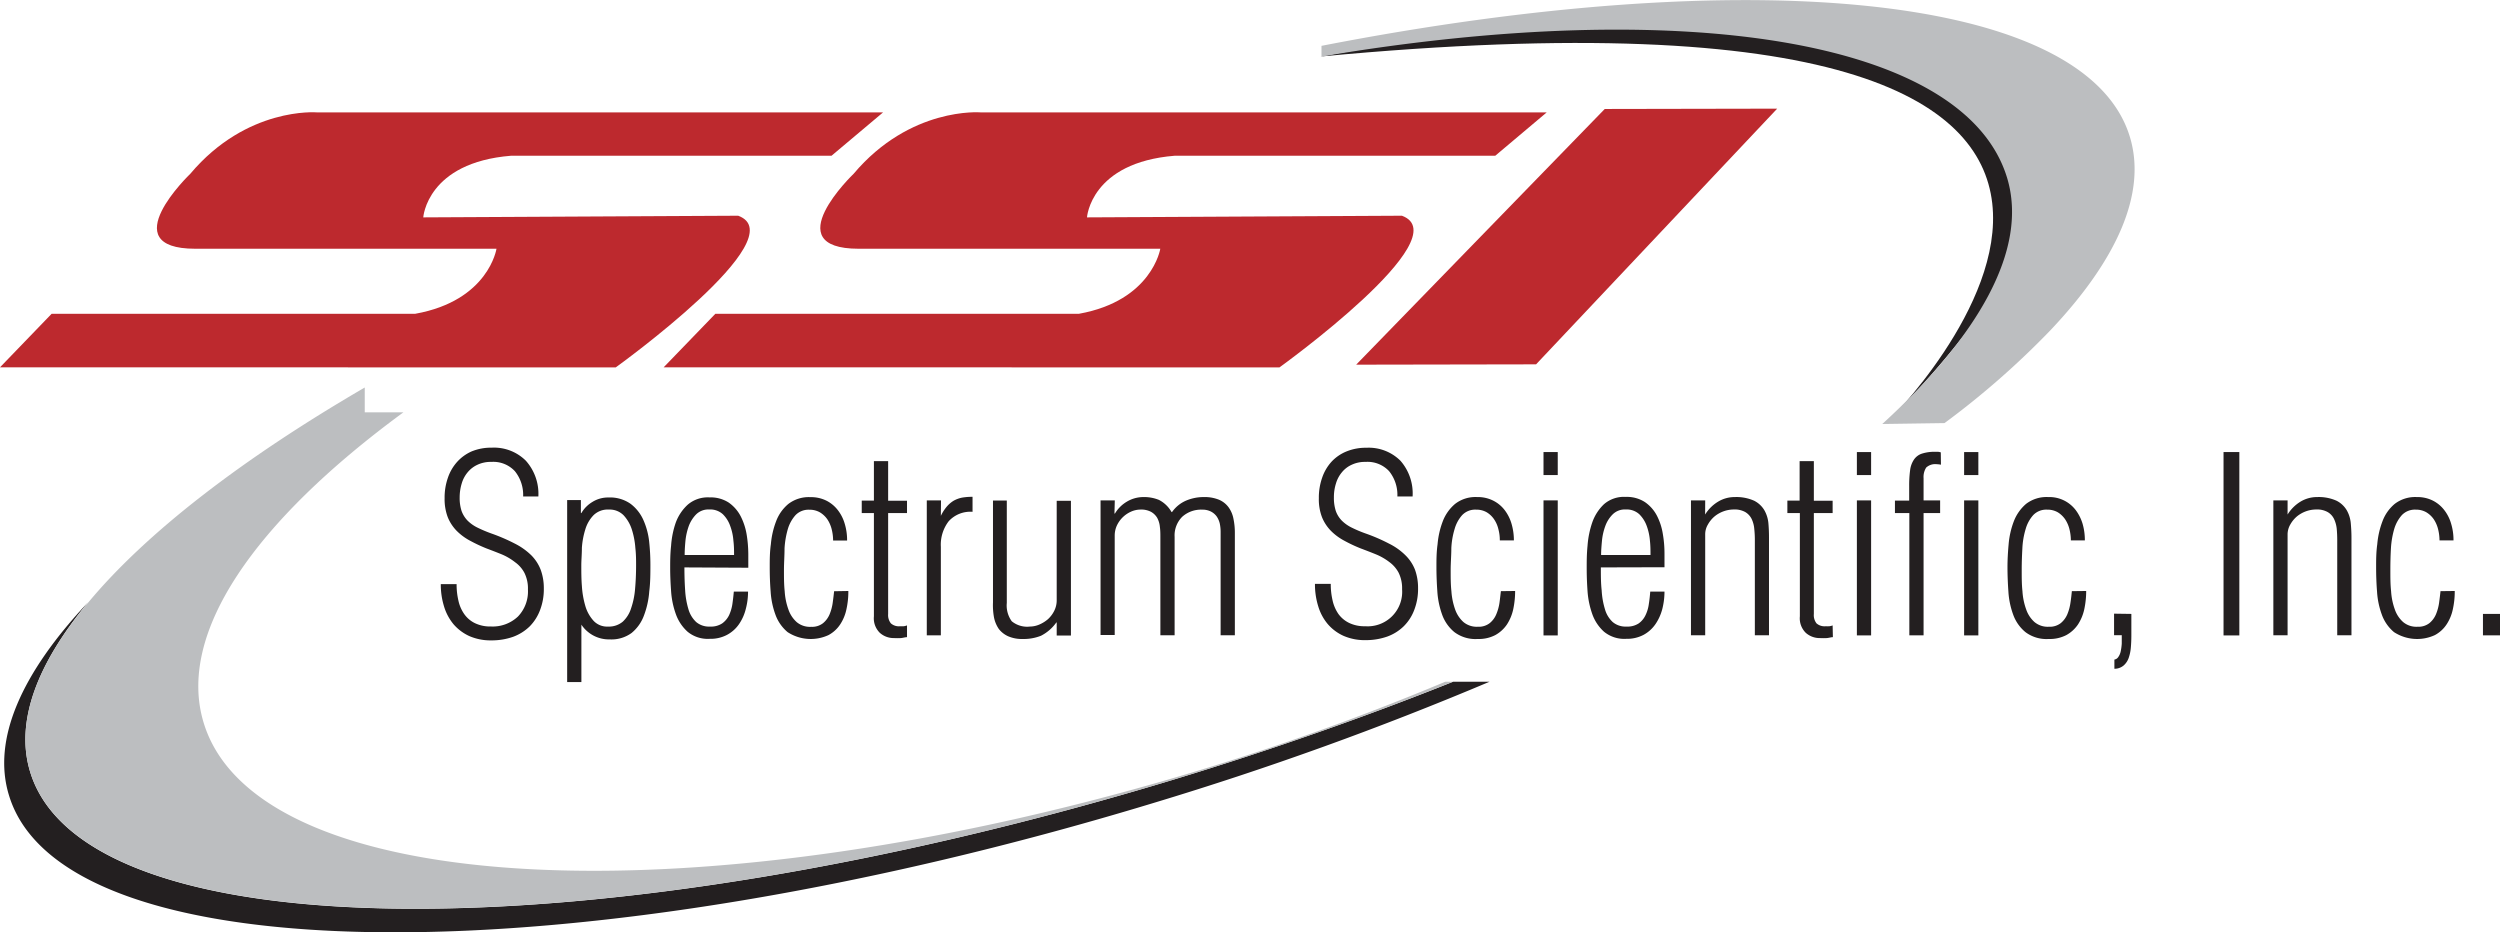 <svg xmlns="http://www.w3.org/2000/svg" viewBox="0 0 302.12 112.67"><defs><style>.ee241342-6fa1-477b-abe3-95f93c69c106{fill:#231f20;}.\34 662297c-2a37-4645-84fc-86b5c48d8786{fill:#bcbec0;}.\31 0327bbc-94ca-4c0e-aa10-62639f705bf3{fill:#bd292e;}</style></defs><title>logo_black</title><g id="00a4b1bc-fece-4b86-b75f-d8d0a6bb1cb0" data-name="Layer 2"><g id="a07344cf-7bfe-44ec-91bd-29cdbe71d07d" data-name="logo"><g id="c766afd0-0312-45fe-bdf1-b4fc8c0f982b" data-name="logo_black"><path class="ee241342-6fa1-477b-abe3-95f93c69c106" d="M141.94,94.18C72.14,115.37,10.22,115,3.64,93.27c-1.83-6,.8-13,7-20.48C2.62,81.31-1,89.36,1.09,96.13c6.59,21.69,68.5,22.1,138.3.91A404.61,404.61,0,0,0,180,82.39h-4.4C165,86.62,153.74,90.59,141.94,94.18Z"/><path class="4662297c-2a37-4645-84fc-86b5c48d8786" d="M3.64,93.27c6.58,21.69,68.5,22.1,138.3.91,11.8-3.59,23.07-7.56,33.63-11.79h-.92a308,308,0,0,1-29.82,10.73C84.92,111.31,31.1,108.72,24.61,87.34,21.32,76.51,30.81,63,48.75,49.83H44.08v-3c-14.9,8.67-26.44,17.59-33.43,26C4.44,80.24,1.81,87.25,3.64,93.27Z"/><path class="ee241342-6fa1-477b-abe3-95f93c69c106" d="M63.22,60a4.56,4.56,0,0,0-1-3.06,3.56,3.56,0,0,0-2.85-1.12,3.73,3.73,0,0,0-1.66.34,3.35,3.35,0,0,0-1.19.91,3.72,3.72,0,0,0-.72,1.35,5.79,5.79,0,0,0-.25,1.71,5.05,5.05,0,0,0,.23,1.62,3.32,3.32,0,0,0,.71,1.15,4.47,4.47,0,0,0,1.19.85,16.12,16.12,0,0,0,1.7.72,22.18,22.18,0,0,1,2.83,1.22,7.92,7.92,0,0,1,2,1.42,5.07,5.07,0,0,1,1.14,1.77,6.47,6.47,0,0,1,.37,2.25,7,7,0,0,1-.45,2.58,5.58,5.58,0,0,1-1.27,2,5.7,5.7,0,0,1-2,1.25,7.84,7.84,0,0,1-2.63.43,6.42,6.42,0,0,1-2.65-.52,5.58,5.58,0,0,1-1.91-1.43,6.13,6.13,0,0,1-1.15-2.16,8.92,8.92,0,0,1-.39-2.69h1.91a8.55,8.55,0,0,0,.22,2,4.47,4.47,0,0,0,.71,1.63,3.36,3.36,0,0,0,1.29,1.09,4.25,4.25,0,0,0,1.94.4,4.45,4.45,0,0,0,3.25-1.2,4.38,4.38,0,0,0,1.21-3.27,4.23,4.23,0,0,0-.42-2,3.69,3.69,0,0,0-1.11-1.28A7.07,7.07,0,0,0,60.65,67c-.59-.24-1.21-.48-1.85-.72a18.57,18.57,0,0,1-2-.94,6.69,6.69,0,0,1-1.62-1.2,5.06,5.06,0,0,1-1.07-1.64,6.16,6.16,0,0,1-.38-2.29,7.25,7.25,0,0,1,.4-2.48,5.53,5.53,0,0,1,1.13-1.93A5.18,5.18,0,0,1,57,54.55a6.18,6.18,0,0,1,2.42-.45,5.45,5.45,0,0,1,4.13,1.58A6,6,0,0,1,65.06,60Z"/><path class="ee241342-6fa1-477b-abe3-95f93c69c106" d="M71.73,62.26a4.16,4.16,0,0,0-1,1.73,9.62,9.62,0,0,0-.41,2.21c0,.78-.07,1.49-.07,2.12,0,.81,0,1.64.07,2.5a10.93,10.93,0,0,0,.41,2.39,4.54,4.54,0,0,0,1,1.81,2.22,2.22,0,0,0,1.75.7,2.6,2.6,0,0,0,1.79-.6,3.73,3.73,0,0,0,1-1.62,9.54,9.54,0,0,0,.48-2.36q.12-1.33.12-2.82c0-.63,0-1.34-.09-2.12A9.62,9.62,0,0,0,76.36,64a4.55,4.55,0,0,0-1-1.73,2.36,2.36,0,0,0-1.78-.69A2.44,2.44,0,0,0,71.73,62.26ZM70.26,82.43H68.54v-22H70.2V62h.06a3.79,3.79,0,0,1,1.33-1.34,3.56,3.56,0,0,1,1.94-.54,4.31,4.31,0,0,1,2.68.77,5,5,0,0,1,1.54,1.95,8.72,8.72,0,0,1,.7,2.62,26.4,26.4,0,0,1,.15,2.73c0,1.11,0,2.21-.14,3.29a10.25,10.25,0,0,1-.65,2.93,4.91,4.91,0,0,1-1.48,2.08,4.11,4.11,0,0,1-2.64.78,4,4,0,0,1-3.43-1.78Z"/><path class="ee241342-6fa1-477b-abe3-95f93c69c106" d="M88.71,67.07c0-.52,0-1.09-.08-1.73a6.4,6.4,0,0,0-.39-1.79,3.66,3.66,0,0,0-.89-1.41,2.26,2.26,0,0,0-1.64-.57,2.1,2.1,0,0,0-1.58.59,4,4,0,0,0-.9,1.43,7.57,7.57,0,0,0-.4,1.81c-.06.64-.09,1.19-.09,1.67Zm-6,1.5q0,1.49.09,2.79a10,10,0,0,0,.4,2.28,3.43,3.43,0,0,0,.93,1.53,2.4,2.4,0,0,0,1.67.55,2.47,2.47,0,0,0,1.47-.38,2.65,2.65,0,0,0,.84-1,5,5,0,0,0,.4-1.36c.07-.5.13-1,.17-1.49h1.72a8.1,8.1,0,0,1-.27,2.09,5.62,5.62,0,0,1-.81,1.83,4.1,4.1,0,0,1-1.44,1.3,4.22,4.22,0,0,1-2.11.49,3.82,3.82,0,0,1-2.68-.86,5.2,5.2,0,0,1-1.42-2.14,10.1,10.1,0,0,1-.57-2.76c-.07-1-.11-1.89-.11-2.74s0-1.73.11-2.74a10.7,10.7,0,0,1,.57-2.82A5.54,5.54,0,0,1,83.1,61a3.71,3.71,0,0,1,2.64-.89,4,4,0,0,1,2.33.63,4.59,4.59,0,0,1,1.43,1.63,7.53,7.53,0,0,1,.73,2.22,14.94,14.94,0,0,1,.2,2.36v1.66Z"/><path class="ee241342-6fa1-477b-abe3-95f93c69c106" d="M102.52,71.42a9.86,9.86,0,0,1-.23,2.21,5.29,5.29,0,0,1-.77,1.85,3.9,3.9,0,0,1-1.4,1.27,5.12,5.12,0,0,1-4.94-.36,4.92,4.92,0,0,1-1.47-2.11,9.8,9.8,0,0,1-.58-2.8c-.08-1-.11-2-.11-2.91s0-1.82.14-2.82A10.12,10.12,0,0,1,93.79,63a5,5,0,0,1,1.47-2.09,4.05,4.05,0,0,1,2.68-.83,4.14,4.14,0,0,1,1.94.43,4.05,4.05,0,0,1,1.38,1.15,4.89,4.89,0,0,1,.83,1.66,6.77,6.77,0,0,1,.28,2h-1.69a5.67,5.67,0,0,0-.17-1.35,3.83,3.83,0,0,0-.52-1.2,2.92,2.92,0,0,0-.9-.85,2.47,2.47,0,0,0-1.27-.32,2.18,2.18,0,0,0-1.68.65,4.38,4.38,0,0,0-.93,1.68,10.55,10.55,0,0,0-.4,2.34c0,.88-.07,1.75-.07,2.64s0,1.74.09,2.56a7.86,7.86,0,0,0,.45,2.19,3.61,3.61,0,0,0,1,1.52,2.49,2.49,0,0,0,1.75.57,2.15,2.15,0,0,0,1.42-.43,2.77,2.77,0,0,0,.8-1.07,5.66,5.66,0,0,0,.38-1.4c.07-.51.13-1,.17-1.4Z"/><path class="ee241342-6fa1-477b-abe3-95f93c69c106" d="M109.61,77c-.21,0-.45.08-.72.11a7.94,7.94,0,0,1-.85,0,2.51,2.51,0,0,1-1.71-.63,2.46,2.46,0,0,1-.72-2V62h-1.47v-1.5h1.47V55.73h1.72v4.78h2.28V62h-2.28v12.2a1.62,1.62,0,0,0,.33,1.13,1.45,1.45,0,0,0,1.12.35,3.11,3.11,0,0,0,.43,0,1.67,1.67,0,0,0,.4-.1Z"/><path class="ee241342-6fa1-477b-abe3-95f93c69c106" d="M113.7,62.34a5.15,5.15,0,0,1,.72-1.12,3.41,3.41,0,0,1,.83-.71,3.53,3.53,0,0,1,1-.37,7.08,7.08,0,0,1,1.28-.1v1.81A3.54,3.54,0,0,0,114.64,63a4.66,4.66,0,0,0-.94,3.08V76.78H112V60.47h1.72Z"/><path class="ee241342-6fa1-477b-abe3-95f93c69c106" d="M121.67,60.49V72.86a3.24,3.24,0,0,0,.6,2.22,2.93,2.93,0,0,0,2.18.64,3,3,0,0,0,1.14-.24,4,4,0,0,0,1.06-.66,3.41,3.41,0,0,0,.75-1,2.8,2.8,0,0,0,.3-1.3v-12h1.72V76.8H127.7V75.2l-.07.06a5.11,5.11,0,0,1-1.83,1.57,5.64,5.64,0,0,1-2.21.39,4.16,4.16,0,0,1-1.76-.33A2.94,2.94,0,0,1,120.7,76a3.76,3.76,0,0,1-.58-1.4A8.18,8.18,0,0,1,120,72.8V60.49Z"/><path class="ee241342-6fa1-477b-abe3-95f93c69c106" d="M134.68,62.06h.06a4.08,4.08,0,0,1,1.43-1.43,3.88,3.88,0,0,1,2-.56,4.74,4.74,0,0,1,1.88.34,3.69,3.69,0,0,1,1.53,1.47h.06a4,4,0,0,1,1.69-1.38,5.43,5.43,0,0,1,2.15-.43,4.58,4.58,0,0,1,1.83.32,2.81,2.81,0,0,1,1.15.9,3.48,3.48,0,0,1,.6,1.4,8.31,8.31,0,0,1,.17,1.77V76.77h-1.72V64.28a4.9,4.9,0,0,0-.1-1,2.58,2.58,0,0,0-.37-.86,2,2,0,0,0-.7-.6,2.26,2.26,0,0,0-1.07-.23,3.41,3.41,0,0,0-2.4.86,3.18,3.18,0,0,0-.92,2.43V76.77h-1.72V65c0-.46,0-.89-.06-1.31a2.84,2.84,0,0,0-.32-1.1,2,2,0,0,0-.74-.73,2.55,2.55,0,0,0-1.31-.28,2.87,2.87,0,0,0-1.07.23A3.44,3.44,0,0,0,135,63.45a2.91,2.91,0,0,0-.29,1.29v12H133V60.47h1.72Z"/><path class="ee241342-6fa1-477b-abe3-95f93c69c106" d="M168.87,60a4.56,4.56,0,0,0-1-3.06,3.56,3.56,0,0,0-2.85-1.12,3.73,3.73,0,0,0-1.66.34,3.26,3.26,0,0,0-1.19.91,3.72,3.72,0,0,0-.72,1.35,5.48,5.48,0,0,0-.25,1.71,5.05,5.05,0,0,0,.23,1.62,3.18,3.18,0,0,0,.71,1.15,4.47,4.47,0,0,0,1.19.85,15.27,15.27,0,0,0,1.7.72,21.4,21.4,0,0,1,2.82,1.22,7.56,7.56,0,0,1,2,1.42A5,5,0,0,1,171,68.85a6.47,6.47,0,0,1,.37,2.25,7,7,0,0,1-.45,2.58,5.47,5.47,0,0,1-1.28,2,5.57,5.57,0,0,1-2,1.25,7.84,7.84,0,0,1-2.63.43,6.42,6.42,0,0,1-2.65-.52,5.49,5.49,0,0,1-1.91-1.43,6,6,0,0,1-1.15-2.16,8.92,8.92,0,0,1-.39-2.69h1.91a8.55,8.55,0,0,0,.22,2,4.63,4.63,0,0,0,.7,1.63,3.47,3.47,0,0,0,1.3,1.09,4.25,4.25,0,0,0,1.94.4,4.17,4.17,0,0,0,4.46-4.47,4.23,4.23,0,0,0-.42-2,3.8,3.8,0,0,0-1.11-1.28A7.07,7.07,0,0,0,166.3,67c-.59-.24-1.21-.48-1.85-.72a17.76,17.76,0,0,1-2-.94,6.69,6.69,0,0,1-1.62-1.2,5.06,5.06,0,0,1-1.07-1.64,6,6,0,0,1-.38-2.29,7.25,7.25,0,0,1,.4-2.48,5.53,5.53,0,0,1,1.13-1.93,5.09,5.09,0,0,1,1.8-1.24,6.18,6.18,0,0,1,2.42-.45,5.43,5.43,0,0,1,4.12,1.58A6,6,0,0,1,170.71,60Z"/><path class="ee241342-6fa1-477b-abe3-95f93c69c106" d="M183.1,71.42a10.47,10.47,0,0,1-.23,2.21,5.48,5.48,0,0,1-.77,1.85,4.07,4.07,0,0,1-1.4,1.27,4.33,4.33,0,0,1-2.13.47,4.24,4.24,0,0,1-2.81-.83,4.85,4.85,0,0,1-1.48-2.11,10.15,10.15,0,0,1-.58-2.8c-.07-1-.11-2-.11-2.91s0-1.82.14-2.82a10.12,10.12,0,0,1,.63-2.76,5.15,5.15,0,0,1,1.48-2.09,4,4,0,0,1,2.67-.83,4.11,4.11,0,0,1,1.94.43,4,4,0,0,1,1.39,1.15,5.07,5.07,0,0,1,.83,1.66,7.12,7.12,0,0,1,.28,2h-1.7a5.21,5.21,0,0,0-.17-1.35,3.61,3.61,0,0,0-.52-1.2,2.89,2.89,0,0,0-.89-.85,2.51,2.51,0,0,0-1.28-.32,2.18,2.18,0,0,0-1.68.65,4.24,4.24,0,0,0-.92,1.68,9.51,9.51,0,0,0-.4,2.34c0,.88-.08,1.75-.08,2.64s0,1.74.09,2.56a8.24,8.24,0,0,0,.45,2.19,3.71,3.71,0,0,0,1,1.52,2.52,2.52,0,0,0,1.76.57,2.14,2.14,0,0,0,1.41-.43,2.68,2.68,0,0,0,.8-1.07,5.66,5.66,0,0,0,.39-1.4c.07-.51.12-1,.17-1.4Z"/><path class="ee241342-6fa1-477b-abe3-95f93c69c106" d="M188.25,76.79h-1.72V60.47h1.72Zm0-22.16v2.78h-1.72V54.63Z"/><path class="ee241342-6fa1-477b-abe3-95f93c69c106" d="M199.46,67.07c0-.52,0-1.09-.07-1.73a6.78,6.78,0,0,0-.39-1.79,3.8,3.8,0,0,0-.9-1.41,2.26,2.26,0,0,0-1.64-.57,2.08,2.08,0,0,0-1.57.59,3.83,3.83,0,0,0-.9,1.43,7.12,7.12,0,0,0-.4,1.81c-.06.64-.1,1.19-.1,1.67Zm-6,1.5c0,1,0,1.92.1,2.79a9.52,9.52,0,0,0,.4,2.28,3.34,3.34,0,0,0,.93,1.53,2.4,2.4,0,0,0,1.67.55,2.47,2.47,0,0,0,1.47-.38,2.54,2.54,0,0,0,.83-1,4.4,4.4,0,0,0,.4-1.36c.08-.5.13-1,.17-1.49h1.72a8.55,8.55,0,0,1-.26,2.09,5.85,5.85,0,0,1-.82,1.83,4.15,4.15,0,0,1-1.43,1.3,4.25,4.25,0,0,1-2.11.49,3.85,3.85,0,0,1-2.69-.86,5.2,5.2,0,0,1-1.42-2.14,10.48,10.48,0,0,1-.57-2.76c-.07-1-.1-1.89-.1-2.74s0-1.73.1-2.74a11.11,11.11,0,0,1,.57-2.82,5.56,5.56,0,0,1,1.41-2.2,3.67,3.67,0,0,1,2.63-.89,4,4,0,0,1,2.33.63,4.52,4.52,0,0,1,1.44,1.63,7.24,7.24,0,0,1,.72,2.22,13.84,13.84,0,0,1,.2,2.36v1.66Z"/><path class="ee241342-6fa1-477b-abe3-95f93c69c106" d="M206.06,62.18a4.72,4.72,0,0,1,1.56-1.55,3.84,3.84,0,0,1,2-.56,5.25,5.25,0,0,1,2.36.44,3,3,0,0,1,1.25,1.17,3.88,3.88,0,0,1,.48,1.58c.05.58.07,1.14.07,1.7V76.77h-1.71V65.29a12.5,12.5,0,0,0-.07-1.38,3.42,3.42,0,0,0-.32-1.2,2,2,0,0,0-.77-.83,2.61,2.61,0,0,0-1.38-.31,3.72,3.72,0,0,0-2.32.83,3.56,3.56,0,0,0-.82,1,2.3,2.3,0,0,0-.32,1.2V76.77h-1.72V60.47h1.72Z"/><path class="ee241342-6fa1-477b-abe3-95f93c69c106" d="M221.5,77c-.2,0-.44.08-.72.11a7.87,7.87,0,0,1-.84,0,2.51,2.51,0,0,1-1.71-.63,2.46,2.46,0,0,1-.72-2V62H216v-1.5h1.48V55.73h1.72v4.78h2.27V62h-2.27v12.2a1.62,1.62,0,0,0,.32,1.13,1.46,1.46,0,0,0,1.12.35,3,3,0,0,0,.43,0,1.56,1.56,0,0,0,.4-.1Z"/><path class="ee241342-6fa1-477b-abe3-95f93c69c106" d="M226.12,76.79H224.4V60.47h1.72Zm0-22.16v2.78H224.4V54.63Z"/><path class="ee241342-6fa1-477b-abe3-95f93c69c106" d="M234.56,56.16a2.76,2.76,0,0,0-.5-.06,1.61,1.61,0,0,0-1.28.4,2.11,2.11,0,0,0-.32,1.29v2.68h2V62h-2V76.78h-1.72V62H229v-1.5h1.72V58.69a13.66,13.66,0,0,1,.11-1.84,2.94,2.94,0,0,1,.45-1.28,1.86,1.86,0,0,1,.95-.74,4.94,4.94,0,0,1,1.66-.23l.32,0a1.3,1.3,0,0,1,.33.07Z"/><path class="ee241342-6fa1-477b-abe3-95f93c69c106" d="M239.08,76.79h-1.72V60.47h1.72Zm0-22.16v2.78h-1.72V54.63Z"/><path class="ee241342-6fa1-477b-abe3-95f93c69c106" d="M252.11,71.42a10.47,10.47,0,0,1-.23,2.21,5.48,5.48,0,0,1-.77,1.85,4.07,4.07,0,0,1-1.4,1.27,4.36,4.36,0,0,1-2.13.47,4.23,4.23,0,0,1-2.81-.83,4.85,4.85,0,0,1-1.48-2.11,9.8,9.8,0,0,1-.58-2.8c-.07-1-.11-2-.11-2.91s.05-1.82.14-2.82a10.12,10.12,0,0,1,.63-2.76,5.23,5.23,0,0,1,1.47-2.09,4.05,4.05,0,0,1,2.68-.83,4,4,0,0,1,3.33,1.58,5.28,5.28,0,0,1,.83,1.66,7.12,7.12,0,0,1,.27,2h-1.69a5.67,5.67,0,0,0-.17-1.35,3.83,3.83,0,0,0-.52-1.2,3,3,0,0,0-.89-.85,2.51,2.51,0,0,0-1.28-.32,2.18,2.18,0,0,0-1.68.65,4.24,4.24,0,0,0-.92,1.68,9.51,9.51,0,0,0-.4,2.34c-.05.88-.08,1.75-.08,2.64s0,1.74.09,2.56a7.86,7.86,0,0,0,.45,2.19,3.61,3.61,0,0,0,1,1.52,2.49,2.49,0,0,0,1.75.57,2.15,2.15,0,0,0,1.42-.43,2.77,2.77,0,0,0,.8-1.07,5.66,5.66,0,0,0,.38-1.4c.08-.51.13-1,.17-1.4Z"/><path class="ee241342-6fa1-477b-abe3-95f93c69c106" d="M257.57,74.19v2.6q0,.73-.06,1.44a5.09,5.09,0,0,1-.26,1.27,2.16,2.16,0,0,1-.61.92,1.71,1.71,0,0,1-1.12.4V79.71a.71.71,0,0,0,.49-.34,1.82,1.82,0,0,0,.28-.69,6,6,0,0,0,.12-.92c0-.34,0-.67,0-1h-.93v-2.6Z"/><rect class="ee241342-6fa1-477b-abe3-95f93c69c106" x="268.71" y="54.63" width="1.91" height="22.16"/><path class="ee241342-6fa1-477b-abe3-95f93c69c106" d="M276.45,62.18A4.72,4.72,0,0,1,278,60.63a3.84,3.84,0,0,1,2-.56,5.25,5.25,0,0,1,2.36.44,3,3,0,0,1,1.25,1.17,3.88,3.88,0,0,1,.48,1.58c.05.58.08,1.14.08,1.7V76.77h-1.72V65.29q0-.71-.06-1.38a3.65,3.65,0,0,0-.33-1.2,1.93,1.93,0,0,0-.77-.83,2.61,2.61,0,0,0-1.38-.31,3.72,3.72,0,0,0-2.32.83,3.56,3.56,0,0,0-.82,1,2.4,2.4,0,0,0-.32,1.2V76.77h-1.72V60.47h1.72Z"/><path class="ee241342-6fa1-477b-abe3-95f93c69c106" d="M296.65,71.42a9.86,9.86,0,0,1-.23,2.21,5.29,5.29,0,0,1-.77,1.85,3.9,3.9,0,0,1-1.4,1.27,5.12,5.12,0,0,1-4.94-.36,4.92,4.92,0,0,1-1.47-2.11,9.8,9.8,0,0,1-.58-2.8c-.08-1-.11-2-.11-2.91s0-1.82.14-2.82a10.12,10.12,0,0,1,.63-2.76,5,5,0,0,1,1.47-2.09,4.05,4.05,0,0,1,2.68-.83,4.14,4.14,0,0,1,1.94.43,4.05,4.05,0,0,1,1.38,1.15,4.89,4.89,0,0,1,.83,1.66,6.77,6.77,0,0,1,.28,2h-1.69a5.67,5.67,0,0,0-.17-1.35,3.83,3.83,0,0,0-.52-1.2,2.92,2.92,0,0,0-.9-.85,2.47,2.47,0,0,0-1.27-.32,2.18,2.18,0,0,0-1.68.65,4.38,4.38,0,0,0-.93,1.68,10.55,10.55,0,0,0-.4,2.34c-.05.88-.07,1.75-.07,2.64s0,1.74.09,2.56a7.86,7.86,0,0,0,.45,2.19,3.61,3.61,0,0,0,1,1.52,2.49,2.49,0,0,0,1.75.57,2.15,2.15,0,0,0,1.42-.43,2.77,2.77,0,0,0,.8-1.07,5.66,5.66,0,0,0,.38-1.4c.07-.51.13-1,.17-1.4Z"/><rect class="ee241342-6fa1-477b-abe3-95f93c69c106" x="300.06" y="74.19" width="2.06" height="2.59"/><path class="ee241342-6fa1-477b-abe3-95f93c69c106" d="M228,51.13S284.82-5,159.59,6.83C159.59,6.83,296.87-20,228,51.13Z"/><path class="4662297c-2a37-4645-84fc-86b5c48d8786" d="M242.55,21.48c2.63,8.67-3.55,19.21-15.08,29.76l7.52-.11a100.83,100.83,0,0,0,12.82-11.24c8.05-8.52,11.64-16.57,9.58-23.35-5.26-17.35-45.92-21.08-97.69-11V6.83C203.18-.51,237.45,4.69,242.55,21.48Z"/><path class="10327bbc-94ca-4c0e-aa10-62639f705bf3" d="M74.41,44.4s21.85-15.72,14.8-18.33l-38.06.2s.44-6.63,10.62-7.45h38.72l6.23-5.24H38.26S29.83,12.89,23,21c0,0-9.47,9.06.6,9.06H60s-.95,6.27-9.82,7.86H6.24L0,44.39Z"/><path class="10327bbc-94ca-4c0e-aa10-62639f705bf3" d="M154.62,44.4s21.85-15.72,14.8-18.33l-38.06.2s.44-6.63,10.61-7.45H180.7l6.22-5.24H118.47S110,12.89,103.16,21c0,0-9.46,9.06.61,9.06h36.45s-1,6.27-9.83,7.86H86.45L80.2,44.39Z"/><polyline class="10327bbc-94ca-4c0e-aa10-62639f705bf3" points="163.89 44.07 193.93 13.17 214.77 13.13 185.63 44.03 163.78 44.07"/></g></g></g></svg>